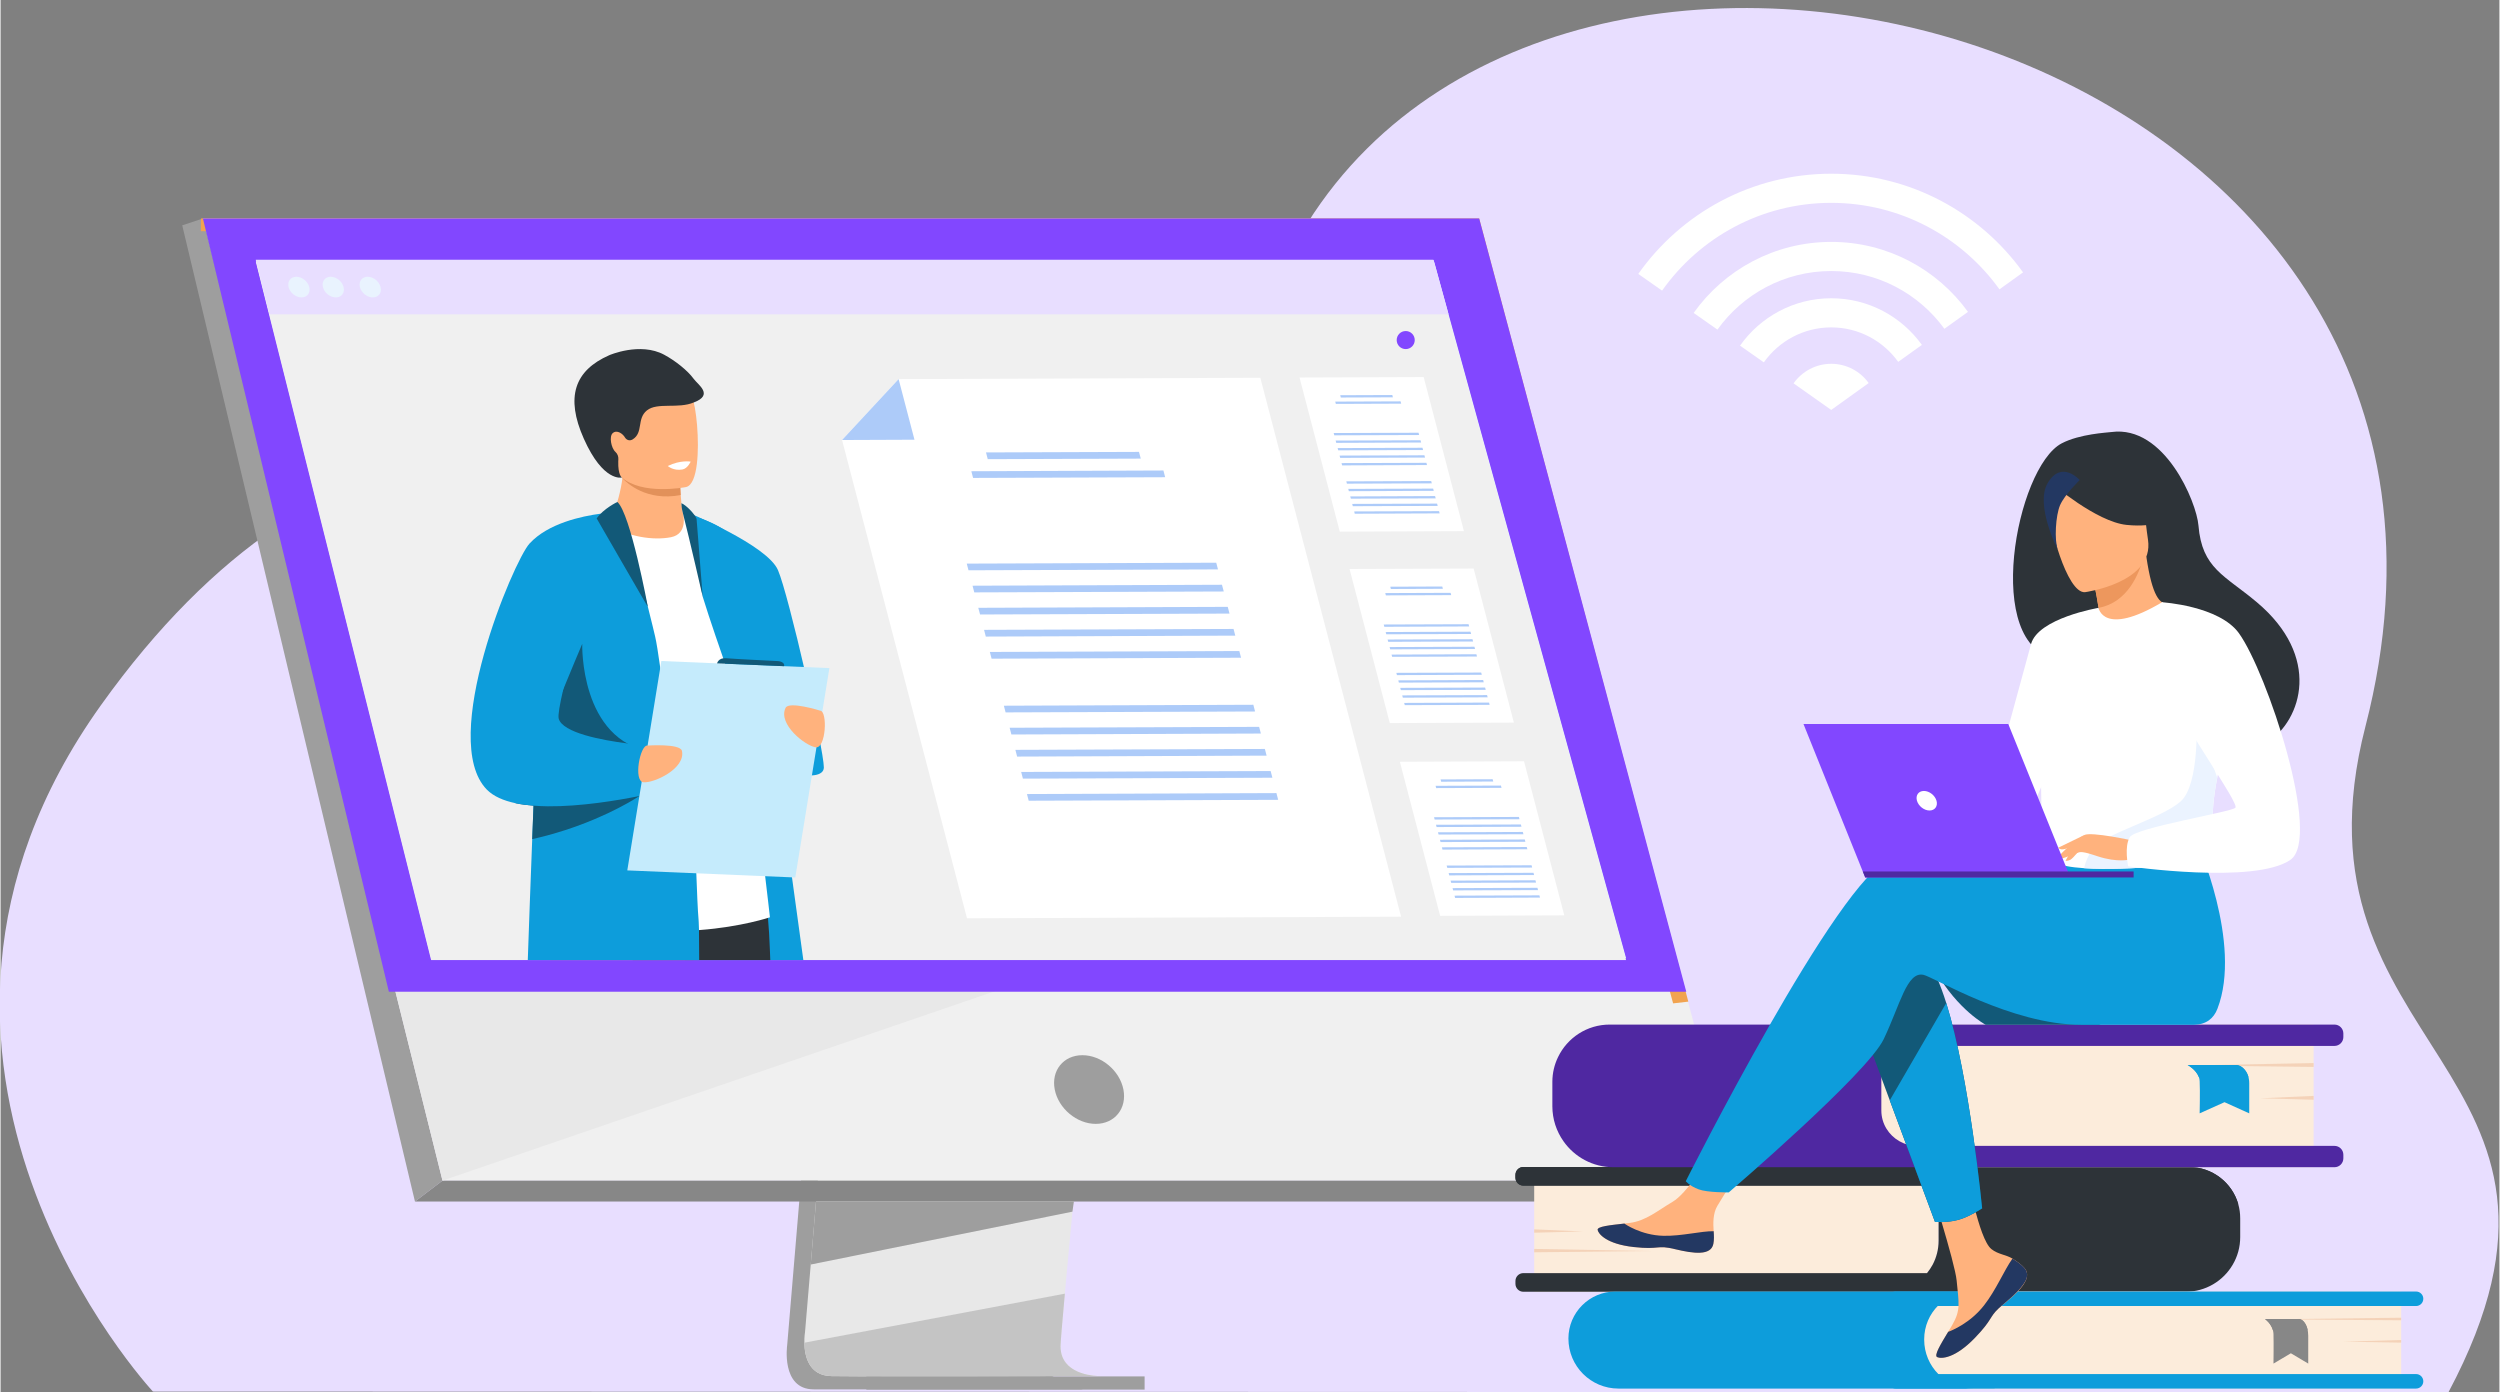 <?xml version="1.0" encoding="UTF-8"?> <!-- Creator: CorelDRAW 2021 (64-Bit) --> <svg xmlns="http://www.w3.org/2000/svg" xmlns:xlink="http://www.w3.org/1999/xlink" xmlns:xodm="http://www.corel.com/coreldraw/odm/2003" xml:space="preserve" width="501px" height="279px" style="shape-rendering:geometricPrecision; text-rendering:geometricPrecision; image-rendering:optimizeQuality; fill-rule:evenodd; clip-rule:evenodd" viewBox="0 0 501 279.13"><rect x="0" y="0" width="501" height="279.13" fill="#808080" stroke="none"/> <defs> <style type="text/css"> <![CDATA[ .fil14 {fill:#0D9DDB;fill-rule:nonzero} .fil26 {fill:#125978;fill-rule:nonzero} .fil19 {fill:#125978;fill-rule:nonzero} .fil25 {fill:#233862;fill-rule:nonzero} .fil27 {fill:#2D3338;fill-rule:nonzero} .fil15 {fill:#2D3338;fill-rule:nonzero} .fil31 {fill:#4F28A1;fill-rule:nonzero} .fil24 {fill:#4F28A1;fill-rule:nonzero} .fil30 {fill:#8247FF;fill-rule:nonzero} .fil10 {fill:#8247FF;fill-rule:nonzero} .fil5 {fill:#878787;fill-rule:nonzero} .fil2 {fill:#9E9E9E;fill-rule:nonzero} .fil21 {fill:#ADCBF9;fill-rule:nonzero} .fil7 {fill:#C4C4C4;fill-rule:nonzero} .fil20 {fill:#C5EBFC;fill-rule:nonzero} .fil16 {fill:#C65447;fill-rule:nonzero} .fil18 {fill:#E2915A;fill-rule:nonzero} .fil8 {fill:#E78B37;fill-rule:nonzero} .fil0 {fill:#E8DEFF;fill-rule:nonzero} .fil13 {fill:#E8DEFF;fill-rule:nonzero} .fil9 {fill:#E8E8E8;fill-rule:nonzero} .fil3 {fill:#E8E8E8;fill-rule:nonzero} .fil11 {fill:#E9F3FE;fill-rule:nonzero} .fil29 {fill:#EBF3FF;fill-rule:nonzero} .fil28 {fill:#ED975D;fill-rule:nonzero} .fil4 {fill:#F0F0F0;fill-rule:nonzero} .fil12 {fill:#F0F0F0;fill-rule:nonzero} .fil6 {fill:#F1A34F;fill-rule:nonzero} .fil23 {fill:#F4D2B8;fill-rule:nonzero} .fil22 {fill:#FCECDB;fill-rule:nonzero} .fil17 {fill:#FFB27D;fill-rule:nonzero} .fil1 {fill:white;fill-rule:nonzero} ]]> </style> </defs> <g id="Слой_x0020_1">  <path class="fil0" d="M30.55 279c0,0 -61.55,-66.09 -10.41,-137.64 45.38,-63.48 98.29,-59.14 137.11,-33.38 16.53,10.97 64.19,1.35 104.76,-63.25 55.33,-88.09 247.1,-34.66 212.14,100.87 -16.93,65.59 51.5,67.98 16.63,133.54l-460.23 -0.14z"></path> <path class="fil1" d="M374.54 76.8l-7.51 5.39 -7.55 -5.33c1.67,-2.36 4.43,-3.92 7.55,-3.92 3.09,0 5.84,1.52 7.51,3.86z"></path> <path class="fil1" d="M367.03 59.8c-7.55,0 -14.23,3.76 -18.28,9.5l4.77 3.35c3,-4.24 7.94,-7.01 13.51,-7.01 5.53,0 10.43,2.73 13.43,6.91l4.75 -3.4c-4.07,-5.67 -10.71,-9.35 -18.18,-9.35z"></path> <path class="fil1" d="M367.03 34.83c-15.98,0 -30.11,7.94 -38.68,20.09l4.77 3.35c7.51,-10.63 19.91,-17.6 33.91,-17.6 13.88,0 26.2,6.85 33.73,17.34l4.73 -3.4c-8.59,-11.97 -22.62,-19.78 -38.46,-19.78z"></path> <path class="fil1" d="M367.03 48.5c-11.37,0 -21.45,5.62 -27.58,14.24l4.77 3.35c5.08,-7.1 13.41,-11.75 22.81,-11.75 9.32,0 17.59,4.57 22.69,11.58l4.73 -3.39c-6.15,-8.51 -16.15,-14.03 -27.42,-14.03z"></path> <path class="fil2" d="M170.01 123.4l-12.3 146.27c0,0 -1.29,8.87 5.3,8.89 10.85,0.02 53.98,0 53.98,0 0,0 -8.16,-1.85 -8.06,-6 0.11,-4.9 14.37,-150.55 14.37,-150.55l-53.29 1.39z"></path> <path class="fil3" d="M220.49 275.9c-2.13,0.01 -43.33,0.14 -53.89,0 -4.6,-0.06 -5.41,-4.09 -5.45,-6.7 -0.02,-1.25 0.14,-2.18 0.14,-2.18l0.32 -3.8 0.82 -9.69 0.72 -8.56 0.92 -11 0.78 -9.29 8.74 -103.94 53.3 -1.38c0,0 -6.01,60.95 -10.26,105.32 -0.47,4.95 -0.92,9.68 -1.34,14.11 -0.14,1.41 -0.27,2.79 -0.39,4.14 -0.39,4.2 -0.76,8.05 -1.07,11.46 -0.16,1.79 -0.32,3.46 -0.45,4.98 -0.55,5.99 -0.86,9.81 -0.87,10.53 0,0.43 0.03,0.82 0.11,1.19 0.87,4.66 7.07,4.81 7.87,4.81z"></path> <polygon class="fil4" points="40.57,43.8 70.54,164.16 74.64,180.65 88.6,236.71 347.89,236.71 296.45,43.8 "></polygon> <polygon class="fil2" points="40.57,43.8 36.42,45.18 83.08,240.9 88.6,236.71 "></polygon> <polygon class="fil5" points="83.08,240.9 340.78,240.9 347.89,236.71 88.6,236.71 "></polygon> <polygon class="fil2" points="173.58,278.61 229.37,278.61 229.37,275.96 173.58,275.96 "></polygon> <polygon class="fil6" points="335.33,201.17 293.26,46.35 40.16,46.35 40.16,43.8 296.45,43.8 338.38,200.82 "></polygon> <polygon class="fil2" points="215.19,240.9 214.9,242.93 162.43,253.53 163.15,244.97 163.49,240.9 "></polygon> <path class="fil7" d="M179.47 275.96l12.62 0c13.56,-0.01 27.19,-0.05 28.4,-0.06 -0.8,0 -7,-0.15 -7.87,-4.81 -0.07,-0.36 -0.11,-0.74 -0.11,-1.15 0,-0.01 0,-0.02 0,-0.04 0.01,-0.72 0.32,-4.54 0.87,-10.53l0 0 -52.23 9.83c0.04,2.61 0.85,6.64 5.45,6.7 2.69,0.04 7.36,0.05 12.87,0.06z"></path> <path class="fil8" d="M185.33 275.96c-2.02,0 -3.99,0 -5.86,0l12.62 0c-2.27,0 -4.54,0 -6.76,0z"></path> <polygon class="fil9" points="88.6,236.71 88.6,236.71 74.64,180.65 202.5,197.66 88.6,236.71 "></polygon> <polygon class="fil10" points="40.57,43.8 296.45,43.8 337.97,198.84 77.85,198.84 "></polygon> <path class="fil2" d="M225.12 218.44c-0.74,-3.8 -4.42,-6.88 -8.22,-6.88 -3.8,0 -6.29,3.08 -5.55,6.88 0.74,3.8 4.42,6.89 8.22,6.89 3.81,0 6.29,-3.09 5.55,-6.89z"></path> <polygon class="fil11" points="325.9,192.12 86.32,192.12 59.19,84.04 57.11,75.75 55.33,68.68 53.91,63.02 51.17,52.1 287.3,52.1 287.47,52.7 290.31,63.02 291.87,68.68 293.82,75.75 296.1,84.04 "></polygon> <polygon class="fil12" points="325.9,192.49 86.32,192.49 59.19,84.41 57.11,76.12 55.33,69.05 53.91,63.39 51.17,52.47 287.3,52.47 287.47,53.07 290.31,63.39 291.87,69.05 293.82,76.12 296.1,84.41 "></polygon> <polygon class="fil13" points="290.31,63.02 53.91,63.02 51.17,52.1 287.21,52.1 287.47,52.7 "></polygon> <path class="fil11" d="M57.74 57.56c-0.28,-1.14 0.41,-2.07 1.56,-2.07 1.14,0 2.3,0.93 2.59,2.07 0.28,1.15 -0.41,2.07 -1.56,2.07 -1.14,0 -2.3,-0.92 -2.59,-2.07z"></path> <path class="fil11" d="M64.63 57.56c-0.29,-1.14 0.41,-2.07 1.55,-2.07 1.15,0 2.31,0.93 2.59,2.07 0.29,1.15 -0.41,2.07 -1.55,2.07 -1.15,0 -2.31,-0.92 -2.59,-2.07z"></path> <path class="fil11" d="M72.04 57.56c-0.28,-1.14 0.41,-2.07 1.56,-2.07 1.14,0 2.3,0.93 2.59,2.07 0.28,1.15 -0.41,2.07 -1.56,2.07 -1.14,0 -2.3,-0.92 -2.59,-2.07z"></path> <path class="fil14" d="M160.95 192.49l-23.69 0c-0.22,-1.85 -0.42,-3.81 -0.6,-5.85 -0.32,-3.66 -0.57,-7.6 -0.74,-11.7 -0.05,-0.94 -0.09,-1.89 -0.12,-2.86 -0.05,-1.22 -0.08,-2.45 -0.12,-3.7 -0.06,-2.11 -0.1,-4.24 -0.14,-6.39l0 0c-0.04,-2.74 -0.06,-5.5 -0.07,-8.24l0 -0.01c0,-0.68 0,-1.37 0,-2.05l0 0c0,-0.65 0,-1.29 0.01,-1.92 0.02,-5.91 0.1,-11.71 0.23,-17.1 0.27,-11.93 0.72,-21.86 0.95,-26.64l0 0c0.1,-1.96 0.16,-3.05 0.16,-3.05l0 0c0.06,0.01 0.42,0.07 0.98,0.21 0.42,0.1 0.94,0.24 1.54,0.42l0 0c0.54,0.16 1.14,0.37 1.77,0.6l0.01 0.01c1.06,0.41 2.21,0.93 3.29,1.59 0.02,0.01 0.04,0.02 0.05,0.03 1.77,1.09 3.37,2.55 4.1,4.47 0.62,1.63 2.09,10.41 3.86,22.06 0.05,0.34 0.1,0.67 0.15,1.01 0.93,6.19 1.94,13.13 2.96,20.22 1.08,7.52 2.15,15.19 3.14,22.3 0.84,6.1 1.63,11.78 2.28,16.59z"></path> <path class="fil15" d="M154.32 192.49l-27.58 0c-0.52,-2.27 -1.02,-4.47 -1.46,-6.53 -1.21,-5.67 -2.01,-10.32 -1.97,-12.81 0.03,-1.18 0.47,-2.09 1.23,-2.79 0.52,-0.49 1.19,-0.87 1.97,-1.17 2.33,-0.88 5.67,-1.03 9.17,-0.81 1.19,0.08 2.39,0.19 3.58,0.34 6.56,0.79 12.64,2.42 12.64,2.42 0,0 0.41,1.64 0.89,4.52 0.36,2.15 0.76,5.01 1.06,8.37 0.17,1.96 0.32,4.09 0.39,6.37 0.03,0.68 0.05,1.38 0.08,2.09z"></path> <path class="fil16" d="M141.58 173.18l-0.27 1.99 -1.34 9.68 -0.22 1.65 -0.83 5.99 -28.74 0c-0.22,-3.96 -0.43,-7.82 -0.47,-11.19 0,-0.37 0,-0.74 0,-1.1 0,-5.07 0.44,-8.83 1.9,-9.78 1.64,-1.07 7.11,-0.78 12.93,-0.06 0.58,0.06 1.16,0.14 1.75,0.22 3.39,0.46 6.78,1.02 9.51,1.5 1.42,0.26 2.65,0.49 3.61,0.67 1.36,0.26 2.17,0.43 2.17,0.43z"></path> <path class="fil1" d="M109.71 107.96c0,0 15.78,-10.2 27.11,-4.98 1.8,0.83 3.86,3.15 5.33,4.77 4.1,4.51 12.1,76.16 12.1,76.16 0,0 -22.71,7.69 -44.54,-2.61l0 -73.34z"></path> <path class="fil14" d="M137.72 102.72c0,0 15.98,6.55 18.14,11.58 2.17,5.03 9.2,35.94 9.2,39.56 0,3.63 -12.25,0.81 -14.22,-5.03 -1.64,-4.86 -7.16,-19.77 -10.07,-29.2l-3.05 -16.91z"></path> <path class="fil17" d="M134.4 107.71c-3.49,0.68 -8.62,-0.05 -12.37,-2.52 1.69,-4.05 2.39,-7.24 2.64,-9.31 0.01,-0.11 0.02,-0.21 0.03,-0.32 0.11,-1.07 0.1,-1.8 0.05,-2.13l9.02 0c0,0 2.46,1.13 2.46,1.91 0,0.41 0.01,0.81 0.01,1.19 0.02,1.04 0.06,1.95 0.12,2.72 0.17,2.53 0.46,3.73 0.46,3.73 0,0 1.1,4.04 -2.42,4.73z"></path> <path class="fil18" d="M136.36 99.25c-6.84,1.32 -10.8,-2.41 -11.69,-3.37 -0.13,-0.14 -0.19,-0.22 -0.19,-0.22 0.07,-0.03 0.14,-0.07 0.22,-0.1 2.55,-1.03 8.32,-0.21 11.54,0.97 0.02,1.04 0.06,1.95 0.12,2.72z"></path> <path class="fil17" d="M122.43 91.95c1.23,6.57 9.71,6.35 13.37,5.94 1.03,-0.11 1.68,-0.25 1.68,-0.25 1.16,-0.31 1.81,-2.14 2.11,-4.54 0.6,-4.75 -0.15,-11.72 -0.96,-13.5 -1.2,-2.68 -3.48,-5.58 -12.02,-3.49 -8.54,2.1 -5.74,7.42 -4.18,15.84z"></path> <path class="fil15" d="M138.95 75.94c-1.17,-1.62 -3.64,-3.6 -5.89,-4.81 -4.83,-2.61 -11.01,0.08 -11.03,0.09 -6.98,3.07 -8.8,8.41 -5.1,16.72 3.91,8.79 7.63,7.8 7.63,7.8 0,0 -0.79,-0.49 -0.72,-3.23 0.01,-0.16 0.01,-0.29 0.02,-0.4 0.04,-0.56 -0.16,-1.12 -0.58,-1.5 -0.87,-0.77 -1.29,-3.11 -0.56,-3.76 0.87,-0.79 2.1,0.17 2.49,0.9 0.35,0.52 0.96,0.7 1.53,0.34 2.18,-1.37 0.77,-4.12 2.84,-5.8 2.07,-1.68 6.28,-0.27 9.4,-1.6 4.07,-1.52 0.85,-3.54 -0.03,-4.75z"></path> <path class="fil14" d="M140.07 192.49l-34.37 0c0.24,-7.13 0.56,-15.64 0.89,-24.25 0.09,-2.24 0.18,-4.48 0.26,-6.71 0.04,-0.94 0.08,-1.88 0.11,-2.81 0.76,-19.14 1.52,-36.42 1.68,-37.35 0.36,-2.1 0.7,-3.9 1.07,-5.46 1.08,-4.53 2.42,-7.01 5.35,-9.15 0.28,-0.22 2.62,-1.4 4.68,-2.43 1.69,-0.83 3.19,-1.56 3.23,-1.58l0 -0.01 0 0c0.34,0.17 0.72,0.64 1.12,1.35 0.39,0.7 0.81,1.64 1.24,2.73 1.57,4.04 3.27,10.22 4.44,14.83l0.01 0.01 0 0.01 0 0c0.76,2.98 1.3,5.3 1.46,5.97 0.26,1.12 0.61,3.29 1.02,6.24l0 0.01c0.56,4.01 1.22,9.46 1.92,15.64l0 0c0.07,0.64 0.15,1.28 0.22,1.93 0.08,0.74 0.16,1.49 0.25,2.25l0 0c0.03,0.24 0.05,0.49 0.08,0.73l0 0c0.27,2.45 0.54,4.98 0.81,7.55l0 0c0.23,2.12 3.45,3.65 3.67,5.81 0.02,0.16 0.03,0.48 0.05,0.92 0.04,0.91 0.09,2.36 0.15,4.03 0.03,0.75 0.06,1.54 0.08,2.34 0.13,3.59 0.29,7.52 0.46,9.41 0.01,0.09 0.02,0.21 0.02,0.35 0.02,0.37 0.04,0.93 0.06,1.63 0.02,1.48 0.04,3.6 0.04,6.01z"></path> <path class="fil19" d="M116.62 129.08c-0.01,0.05 -0.54,19.35 13.98,21.7 14.52,2.34 4.87,2.96 4.87,2.96 0,0 -27.32,-1.16 -27.77,-1.88 -0.45,-0.72 8.92,-22.78 8.92,-22.78z"></path> <path class="fil19" d="M128.89 159.07c0,0 -0.27,0.19 -0.79,0.53l-0.03 0.01c-2.21,1.42 -8.79,5.27 -18.36,7.86 -1.01,0.27 -2.05,0.53 -3.12,0.77 0.09,-2.24 0.18,-4.48 0.26,-6.71 -1.26,-0.09 -2.47,-0.25 -3.6,-0.49 0.04,-0.3 0.08,-0.59 0.12,-0.89 1.22,-0.5 2.43,-0.98 3.59,-1.43 0.96,-0.38 1.88,-0.73 2.75,-1.06 3.93,-1.49 6.84,-2.5 6.84,-2.5l11.65 3.68 0.69 0.23z"></path> <path class="fil14" d="M131.98 158.74c0,0 -1.5,0.38 -3.88,0.86l-0.03 0c-4.39,0.88 -11.77,2.12 -18.36,2.06 -0.98,-0.02 -1.93,-0.05 -2.86,-0.13 -1.26,-0.09 -2.47,-0.25 -3.6,-0.49 -2.41,-0.51 -4.42,-1.37 -5.75,-2.72 -9.8,-9.99 5.36,-45.85 8.54,-49.33 3.73,-4.08 10.52,-5.51 14.27,-6 0.16,-0.02 0.31,-0.04 0.45,-0.06 1.32,-0.15 2.17,-0.18 2.21,-0.19l0.01 0c0,0 -0.3,0.95 -0.79,2.55 -0.19,0.62 -0.41,1.34 -0.66,2.15 -2.3,7.54 -6.75,22.37 -8.71,30.73 -0.71,3.06 -1.1,5.25 -0.92,5.91 0.76,2.85 8.69,4.32 13.71,4.97 2.09,0.27 3.68,0.4 4.04,0.43 0.02,0 0.05,0 0.07,0l0.29 1.19 0.7 2.86 0.68 2.8 0.59 2.41z"></path> <polygon class="fil20" points="159.33,175.93 125.65,174.51 132.48,132.53 166.17,133.95 "></polygon> <path class="fil17" d="M129.72 149.48c0,0 6.56,-0.45 6.89,1.07 0.76,3.57 -5.64,6.49 -7.72,6.29 -2.07,-0.2 -0.68,-7.59 0.83,-7.36z"></path> <path class="fil17" d="M164.32 142.48c0,0 -6.27,-1.97 -6.94,-0.55 -1.57,3.28 3.98,7.61 6.05,7.9 2.06,0.28 2.42,-7.24 0.89,-7.35z"></path> <path class="fil19" d="M123.66 100.64c0,0 -2.76,1.31 -4.15,3.3 0,0 10.32,17.9 10.27,17.73 -0.05,-0.17 -3.49,-18.74 -6.12,-21.03z"></path> <path class="fil19" d="M136.5 100.89c0.91,0.34 2.65,2.13 3.04,3.11l1.23 15.63c0,0 -2.62,-11.47 -3.95,-16.65 -0.34,-1.32 -0.28,-1.72 -0.32,-2.09z"></path> <path class="fil19" d="M143.65 133c0,0 0.26,-1.16 1.8,-1.03 1.53,0.14 10.14,0.56 10.14,0.56 0,0 1.67,-0.03 1.51,1.04l-13.45 -0.57z"></path> <path class="fil1" d="M133.77 93.43c0,0 1.11,1.02 2.92,0.7 1.07,-0.18 1.67,-1.58 1.67,-1.58 0,0 -2.06,-0.37 -4.59,0.88z"></path> <polygon class="fil1" points="293.39,106.49 268.5,106.59 260.43,75.69 285.32,75.6 "></polygon> <polygon class="fil21" points="279.15,79.66 268.71,79.7 268.59,79.24 279.03,79.2 "></polygon> <polygon class="fil21" points="280.81,80.93 267.71,80.98 267.59,80.52 280.69,80.47 "></polygon> <polygon class="fil21" points="284.41,87.22 267.4,87.28 267.28,86.82 284.29,86.76 "></polygon> <polygon class="fil21" points="284.81,88.72 267.79,88.79 267.67,88.33 284.69,88.27 "></polygon> <polygon class="fil21" points="285.2,90.23 268.19,90.29 268.07,89.84 285.08,89.77 "></polygon> <polygon class="fil21" points="285.59,91.74 268.58,91.8 268.46,91.34 285.47,91.28 "></polygon> <polygon class="fil21" points="285.99,93.24 268.97,93.31 268.85,92.85 285.87,92.79 "></polygon> <polygon class="fil21" points="286.95,96.91 269.93,96.97 269.81,96.51 286.83,96.45 "></polygon> <polygon class="fil21" points="287.34,98.41 270.32,98.48 270.2,98.02 287.22,97.96 "></polygon> <polygon class="fil21" points="287.73,99.92 270.72,99.98 270.6,99.53 287.61,99.46 "></polygon> <polygon class="fil21" points="288.13,101.43 271.11,101.49 270.99,101.03 288.01,100.97 "></polygon> <polygon class="fil21" points="288.52,102.93 271.5,103 271.39,102.54 288.4,102.48 "></polygon> <polygon class="fil1" points="303.41,144.88 278.53,144.97 270.46,114.08 295.34,113.99 "></polygon> <polygon class="fil21" points="289.17,118.05 278.74,118.09 278.62,117.63 289.05,117.59 "></polygon> <polygon class="fil21" points="290.84,119.32 277.74,119.37 277.62,118.91 290.72,118.86 "></polygon> <polygon class="fil21" points="294.44,125.6 277.43,125.67 277.31,125.21 294.32,125.15 "></polygon> <polygon class="fil21" points="294.83,127.11 277.82,127.17 277.7,126.72 294.71,126.65 "></polygon> <polygon class="fil21" points="295.23,128.62 278.21,128.68 278.09,128.22 295.11,128.16 "></polygon> <polygon class="fil21" points="295.62,130.12 278.61,130.19 278.49,129.73 295.5,129.67 "></polygon> <polygon class="fil21" points="296.01,131.63 279,131.69 278.88,131.24 295.89,131.17 "></polygon> <polygon class="fil21" points="296.97,135.29 279.96,135.36 279.84,134.9 296.85,134.84 "></polygon> <polygon class="fil21" points="297.36,136.8 280.35,136.86 280.23,136.41 297.25,136.34 "></polygon> <polygon class="fil21" points="297.76,138.31 280.74,138.37 280.62,137.91 297.64,137.85 "></polygon> <polygon class="fil21" points="298.15,139.81 281.14,139.88 281.02,139.42 298.03,139.36 "></polygon> <polygon class="fil21" points="298.54,141.32 281.53,141.38 281.41,140.93 298.43,140.86 "></polygon> <polygon class="fil1" points="313.51,183.52 288.62,183.62 280.55,152.73 305.44,152.63 "></polygon> <polygon class="fil21" points="299.27,156.69 288.83,156.73 288.71,156.27 299.15,156.23 "></polygon> <polygon class="fil21" points="300.93,157.96 287.83,158.01 287.71,157.55 300.81,157.5 "></polygon> <polygon class="fil21" points="304.53,164.25 287.52,164.31 287.4,163.85 304.42,163.79 "></polygon> <polygon class="fil21" points="304.93,165.76 287.91,165.82 287.79,165.36 304.81,165.3 "></polygon> <polygon class="fil21" points="305.32,167.26 288.31,167.32 288.19,166.87 305.2,166.8 "></polygon> <polygon class="fil21" points="305.71,168.77 288.7,168.83 288.58,168.37 305.6,168.31 "></polygon> <polygon class="fil21" points="306.11,170.27 289.09,170.34 288.97,169.88 305.99,169.82 "></polygon> <polygon class="fil21" points="307.07,173.94 290.05,174 289.93,173.54 306.95,173.48 "></polygon> <polygon class="fil21" points="307.46,175.44 290.44,175.51 290.33,175.05 307.34,174.99 "></polygon> <polygon class="fil21" points="307.85,176.95 290.84,177.01 290.72,176.56 307.73,176.49 "></polygon> <polygon class="fil21" points="308.25,178.46 291.23,178.52 291.11,178.06 308.13,178 "></polygon> <polygon class="fil21" points="308.64,179.96 291.62,180.03 291.51,179.57 308.52,179.51 "></polygon> <polygon class="fil1" points="280.79,183.79 193.76,184.11 168.71,88.22 180.05,76.01 252.57,75.74 "></polygon> <polygon class="fil21" points="228.6,91.95 197.92,92.06 197.57,90.71 228.24,90.6 "></polygon> <polygon class="fil21" points="233.49,95.68 194.98,95.82 194.63,94.48 233.14,94.33 "></polygon> <polygon class="fil21" points="244.08,114.16 194.06,114.34 193.71,113 243.73,112.82 "></polygon> <polygon class="fil21" points="245.24,118.59 195.22,118.77 194.87,117.43 244.88,117.24 "></polygon> <polygon class="fil21" points="246.39,123.02 196.38,123.2 196.02,121.86 246.04,121.67 "></polygon> <polygon class="fil21" points="247.55,127.44 197.53,127.63 197.18,126.28 247.2,126.1 "></polygon> <polygon class="fil21" points="248.71,131.87 198.69,132.06 198.34,130.71 248.36,130.53 "></polygon> <polygon class="fil21" points="251.52,142.65 201.5,142.83 201.15,141.49 251.17,141.3 "></polygon> <polygon class="fil21" points="252.68,147.07 202.66,147.26 202.31,145.91 252.33,145.73 "></polygon> <polygon class="fil21" points="253.83,151.5 203.81,151.69 203.46,150.34 253.48,150.16 "></polygon> <polygon class="fil21" points="254.99,155.93 204.97,156.11 204.62,154.77 254.64,154.59 "></polygon> <polygon class="fil21" points="256.15,160.36 206.13,160.54 205.78,159.2 255.8,159.01 "></polygon> <polygon class="fil21" points="168.71,88.22 183.23,88.16 180.05,76.01 "></polygon> <path class="fil22" d="M378.33 258.99l-70.85 0 0 -25.02 71.08 0c5.52,0 10,4.48 10,10l0 4.79c0,5.65 -4.58,10.23 -10.23,10.23z"></path> <path class="fil15" d="M449.03 244.26l0 3.77c0,2.01 -0.54,3.89 -1.49,5.51 -1.89,3.26 -5.43,5.45 -9.47,5.45l-132.76 0c-0.88,0 -1.59,-0.71 -1.59,-1.59l0 -0.57c0,-0.87 0.71,-1.58 1.59,-1.58l80.93 0c0.43,-0.53 0.81,-1.1 1.14,-1.71 0.75,-1.43 1.18,-3.06 1.18,-4.78l0 -4.79c0,-0.88 -0.11,-1.73 -0.32,-2.55 -0.37,-1.37 -1.02,-2.64 -1.88,-3.71l-81.05 0c-0.88,0 -1.59,-0.71 -1.59,-1.59l0 -0.56c0,-0.88 0.71,-1.59 1.59,-1.59l133.43 0c4.7,0 8.67,3.15 9.9,7.45 0.26,0.91 0.39,1.86 0.39,2.84z"></path> <path class="fil15" d="M448.64 241.42l-60.4 0c-0.37,-1.37 -1.02,-2.64 -1.88,-3.71l-81.05 0c-0.88,0 -1.59,-0.71 -1.59,-1.59l0 -0.56c0,-0.88 0.71,-1.59 1.59,-1.59l133.43 0c4.7,0 8.67,3.15 9.9,7.45z"></path> <polygon class="fil23" points="307.48,246.48 317.31,246.9 307.48,247.15 "></polygon> <polygon class="fil23" points="307.48,250.4 330.87,250.82 307.48,251.08 "></polygon> <path class="fil14" d="M324.38 278.4l75.42 0 0 -19.46 -76.04 0c-5.2,0 -9.42,4.22 -9.42,9.42l0 0c0,5.55 4.49,10.04 10.04,10.04z"></path> <path class="fil22" d="M395.47 278.4l85.83 0 0 -19.46 -86.05 0c-5.29,0 -9.58,4.29 -9.58,9.58l0 0.08c0,5.41 4.39,9.8 9.8,9.8z"></path> <path class="fil14" d="M379.94 278.4l104.34 0c0.81,0 1.46,-0.65 1.46,-1.46 0,-0.8 -0.65,-1.45 -1.46,-1.45l-104.34 0c-0.81,0 -1.46,0.65 -1.46,1.45 0,0.81 0.65,1.46 1.46,1.46z"></path> <path class="fil14" d="M379.94 261.85l104.34 0c0.81,0 1.46,-0.65 1.46,-1.46 0,-0.8 -0.65,-1.45 -1.46,-1.45l-104.34 0c-0.81,0 -1.46,0.65 -1.46,1.45 0,0.81 0.65,1.46 1.46,1.46z"></path> <polygon class="fil23" points="481.3,268.67 469.71,268.99 481.3,269.19 "></polygon> <polygon class="fil23" points="481.3,264.19 453.72,264.52 481.3,264.71 "></polygon> <path class="fil5" d="M454 264.45c0,0 1.18,0.84 1.58,2.21 0.06,0.24 0.11,0.5 0.12,0.77 0.06,1.83 0,5.96 0,5.96l3.49 -2.07 3.48 2.07 0 -5.6c0,-1.06 -0.3,-2.09 -0.85,-2.77 -0.27,-0.32 -0.6,-0.57 -0.97,-0.57l-6.85 0z"></path> <path class="fil5" d="M454 264.45c0,0 1.18,0.84 1.58,2.21l6.99 0.08c0,0 -0.27,-1.97 -1.72,-2.29l-6.85 0z"></path> <path class="fil22" d="M386.69 234.02l77.06 0 0 -28.6 -77.31 0c-6.17,0 -11.18,5 -11.18,11.18l0 5.99c0,6.31 5.12,11.43 11.43,11.43z"></path> <path class="fil24" d="M377.08 216.52l0 6.15c0.01,2.63 1.47,4.91 3.61,6.13 1.05,0.6 2.27,0.94 3.56,0.94l83.68 0c0.98,0 1.78,0.79 1.78,1.78l0 0.72c0,0.98 -0.8,1.78 -1.78,1.78l-144.56 0c-4.15,0 -7.82,-2.06 -10.03,-5.22 -1.4,-1.99 -2.22,-4.41 -2.22,-7.03l0 -4.85c0,-1.79 0.41,-3.49 1.15,-5 1.86,-3.85 5.79,-6.5 10.35,-6.5l145.31 0c0.98,0 1.78,0.8 1.78,1.78l0 0.72c0,0.98 -0.8,1.78 -1.78,1.78l-83.94 0c-2,0 -3.82,0.85 -5.08,2.22 -1.13,1.21 -1.82,2.82 -1.83,4.6z"></path> <polygon class="fil23" points="463.75,219.72 453.02,220.2 463.75,220.49 "></polygon> <polygon class="fil23" points="463.75,213.14 438.23,213.62 463.75,213.91 "></polygon> <path class="fil14" d="M438.49 213.52c0,0 1.68,0.91 2.24,2.4 0.1,0.26 0.16,0.54 0.17,0.84 0.1,1.98 0,6.46 0,6.46l4.98 -2.24 4.96 2.24 0 -6.08c0,-1.15 -0.43,-2.26 -1.22,-2.99 -0.38,-0.36 -0.85,-0.63 -1.37,-0.63l-9.76 0z"></path> <path class="fil14" d="M438.49 213.52c0,0 1.68,0.91 2.24,2.4l9.97 0.09c0,0 -0.39,-2.13 -2.45,-2.49l-9.76 0z"></path> <path class="fil19" d="M388.03 194.82c4.41,7.68 9.96,10.64 9.96,10.64l23.08 0c0,0 -36.4,-16.5 -33.04,-10.64z"></path> <path class="fil17" d="M405.76 254.22c0.6,0.68 0.67,1.45 0.38,2.28l-0.01 0.01c-0.55,1.52 -2.37,3.22 -4.48,4.92 -0.27,0.21 -0.51,0.41 -0.72,0.59 -0.05,0.05 -0.11,0.1 -0.16,0.15 -0.05,0.04 -0.09,0.08 -0.13,0.11 -1.96,1.82 -1.22,2.23 -4.77,5.92 -4.03,4.2 -6.81,4.27 -7.6,3.89 -0.67,-0.33 0.69,-2.55 2.2,-5.06 0.07,-0.12 0.14,-0.24 0.22,-0.36 0.2,-0.33 0.4,-0.67 0.6,-1.01 1.76,-3.01 1.31,-4.42 0.89,-8.9 -0.34,-3.65 -5.67,-20.36 -5.67,-20.36l7.74 -1.33c0,0 2.32,13.31 4.89,15.36 1.37,1.09 2.9,1.1 4.23,1.91 0.09,0.06 0.18,0.12 0.27,0.18 0.75,0.49 1.51,1 2.12,1.7z"></path> <path class="fil25" d="M405.76 254.22c0.6,0.68 0.67,1.45 0.38,2.28l-0.01 0.01c-0.67,1.52 -2.45,3.21 -4.49,4.9 -0.26,0.22 -0.5,0.42 -0.71,0.61 -0.05,0.05 -0.11,0.1 -0.16,0.15 -0.05,0.04 -0.09,0.08 -0.13,0.11 -1.96,1.82 -1.22,2.23 -4.77,5.92 -4.03,4.2 -6.81,4.27 -7.6,3.89 -0.67,-0.33 0.69,-2.55 2.2,-5.06 0.78,-0.28 4.43,-1.77 7.19,-5.3 2.43,-3.1 4.05,-7.08 5.71,-9.39 0.09,0.06 0.18,0.12 0.27,0.18 0.75,0.49 1.51,1 2.12,1.7z"></path> <path class="fil17" d="M343.4 249.39c-0.48,2.38 -3.88,1.98 -7.68,1.06 -3.8,-0.93 -2.9,0.17 -8.31,-0.43 -5.41,-0.6 -7.05,-2.62 -7.21,-3.42 -0.15,-0.71 2.52,-0.96 5.39,-1.29 0.36,-0.04 0.72,-0.09 1.08,-0.13 3.24,-0.41 5.61,-2.5 8.55,-4.22 2.79,-1.62 6.95,-8.24 6.95,-8.24l7.42 0.59c0,0 -3.9,5.91 -5.4,8.48 -0.89,1.51 -0.84,3.51 -0.73,5.06 0.06,0.84 0.11,1.69 -0.06,2.54z"></path> <path class="fil25" d="M335.72 250.45c-3.8,-0.93 -2.9,0.17 -8.31,-0.43 -5.41,-0.6 -7.05,-2.62 -7.21,-3.42 -0.15,-0.71 2.52,-0.96 5.39,-1.29l0.03 0.05c0,0 3.24,2.3 7.75,2.41 3.66,0.09 7.55,-0.96 10.09,-0.92 0.06,0.84 0.11,1.69 -0.06,2.54 -0.48,2.38 -3.88,1.98 -7.68,1.06z"></path> <path class="fil26" d="M371.84 201.94l6.93 18.67 9.06 24.37c0,0 2.45,0.23 4.81,-0.44 2.16,-0.63 4.65,-2.27 4.65,-2.27 0,0 -2.51,-26.16 -7.2,-41.18 -1.21,-3.86 -2.56,-6.98 -4.04,-8.73 -7.27,-8.6 -14.21,9.58 -14.21,9.58z"></path> <path class="fil14" d="M378.89 172.3c4.54,-1.46 17.5,0.42 30.52,2.97l2.72 -4.5 28.13 -2.2c0,0 9.28,20.58 4.2,33.69 -0.75,1.93 -2.23,3.17 -4.77,3.21l-0.41 0c0,0 -16.73,-0.01 -22.17,-0.01 -13.98,0 -29.59,-9.61 -31.61,-10.02 -3.31,-0.66 -4.63,5.95 -7.94,12.89 -3.3,6.94 -31.07,30.74 -31.07,30.74 0,0 -4.27,0.05 -6.03,-0.61 -1.89,-0.71 -2.59,-1.64 -2.59,-1.64 0,0 30.77,-61.21 41.02,-64.52z"></path> <path class="fil27" d="M412.3 132.04c10.02,5.52 30.33,16.95 30.43,16.87 0,0 7.47,2.82 11.71,0 7.06,-4.68 10.85,-17.3 -2.07,-28.16 -6.44,-5.42 -11.01,-6.74 -11.71,-15.39 -0.38,-4.69 -6.79,-20.17 -17.44,-18.74 -0.89,0.12 -6.37,0.38 -9.98,2.27 -9.18,4.82 -15.95,41.02 -0.94,43.15z"></path> <path class="fil17" d="M420.69 127.35c-0.04,0.03 4.93,1.73 8.25,0.25 3.13,-1.38 5.5,-6.52 5.46,-6.53 -1.43,-0.06 -2.99,-1.3 -4.19,-9.47l-0.61 0.22 -10.18 3.67c0,0 0.74,3.26 1.21,6.38 0.4,2.61 0.62,5.11 0.06,5.48z"></path> <path class="fil28" d="M419.42 115.49c0,0 0.74,3.26 1.21,6.38 5.85,-1.06 8.15,-6.89 8.97,-10.05l-10.18 3.67z"></path> <path class="fil17" d="M417.9 118.73c0,0 13.94,-1.87 12.64,-10.53 -1.3,-8.66 -0.38,-14.73 -9.33,-13.9 -8.95,0.82 -10.18,4.39 -10.45,7.38 -0.27,3 3.48,17.31 7.14,17.05z"></path> <path class="fil15" d="M411.27 96.94c0,0 8.92,7.68 14.98,8.3 6.07,0.62 8.37,-1.33 8.37,-1.33 0,0 -3.57,-2.97 -5.73,-7.76 -0.63,-1.41 -1.97,-2.38 -3.51,-2.51 -4.34,-0.38 -12.55,-0.55 -14.11,3.3z"></path> <path class="fil25" d="M416.85 96.25c0,0 -2.99,2.88 -3.93,5.02 -0.9,2.07 -1.18,7.01 -0.46,8.97 0,0 -4.65,-9.04 -2.01,-13.43 2.79,-4.66 6.4,-0.56 6.4,-0.56z"></path> <path class="fil1" d="M408.96 147.88c0.42,28.2 0.12,22.31 3.2,24.99 0.75,0.64 2.84,1.02 5.59,1.2 8.64,0.58 23.85,-0.85 24.43,-2.44 1.99,-5.54 0.58,-7.25 2.25,-15.72 0.17,-0.9 0.39,-1.87 0.64,-2.94 1.38,-5.81 2.74,-7.79 -2.18,-17.13 -4.47,-8.47 -9.11,-15.33 -9.53,-15.09 -11.78,7 -12.73,1.12 -12.73,1.12 0,0 -11.88,12.25 -11.67,26.01z"></path> <path class="fil14" d="M378.77 220.61l9.06 24.37c0,0 2.45,0.23 4.81,-0.44 2.16,-0.63 4.65,-2.27 4.65,-2.27 0,0 -2.51,-26.16 -7.2,-41.18l-11.32 19.52z"></path> <path class="fil1" d="M420.63 121.87c0,0 -12.12,2.05 -13.54,7.27 -1.42,5.22 -9.8,35.9 -9.8,35.9 0,0 6.16,1.11 9.01,-1.74 2.85,-2.85 9.9,-26.41 9.9,-26.41l4.43 -15.02z"></path> <path class="fil29" d="M417.75 174.07c8.64,0.58 23.85,-0.85 24.43,-2.44 1.99,-5.54 0.58,-7.25 2.25,-15.72l-4.17 -11.75c0,0 0.69,13.08 -3.17,16.52 -3.85,3.44 -15.8,6.65 -17.67,9.52 -0.9,1.38 -1.5,2.76 -1.67,3.87z"></path> <path class="fil17" d="M427.66 168.57c0,0 -8.53,-1.9 -9.91,-1.14 -1.38,0.76 -4.74,3.52 -5.17,4.48 -0.42,0.96 3.07,-0.73 4.2,-1.04 0.74,-0.19 2.67,0.48 3.63,0.8 4.02,1.34 6.49,0.65 6.49,0.65l0.76 -3.75z"></path> <path class="fil1" d="M433.37 120.75c0,0 11.46,0.7 15.42,6.23 5.59,7.79 16.66,40.98 10.32,45.4 -7.15,4.99 -32.54,1.31 -32.54,1.31 0,0 -0.84,-3.95 0.33,-5.86 1.18,-1.91 20.28,-5 21.16,-5.88 0.88,-0.88 -11.02,-17.19 -11.02,-19.83 0,-2.65 -3.67,-21.37 -3.67,-21.37z"></path> <path class="fil17" d="M417.33 169.81c0,0 -1.79,2.3 -2.37,2.58 -0.59,0.27 -0.96,0.2 -0.96,0.2l1.2 -2.17 2.13 -0.61z"></path> <path class="fil17" d="M417.75 167.43l-5.2 2.53c0,0 0.22,0.36 0.86,0.33 0.64,-0.03 2.25,-0.62 2.25,-0.62l2.09 -2.24z"></path> <polygon class="fil30" points="414.96,175.92 373.84,175.92 361.47,145.16 402.53,145.16 "></polygon> <polygon class="fil31" points="373.36,174.72 427.66,174.72 427.66,175.92 373.84,175.92 "></polygon> <path class="fil1" d="M384.22 160.54c-0.31,-1.08 0.31,-1.96 1.4,-1.96 1.08,0 2.21,0.88 2.52,1.96 0.31,1.08 -0.32,1.96 -1.4,1.96 -1.08,0 -2.21,-0.88 -2.52,-1.96z"></path> <path class="fil10" d="M279.91 68.18c0,-1 0.81,-1.81 1.81,-1.81 1,0 1.81,0.81 1.81,1.81 0,1 -0.81,1.81 -1.81,1.81 -1,0 -1.81,-0.81 -1.81,-1.81z"></path> </g> </svg> 